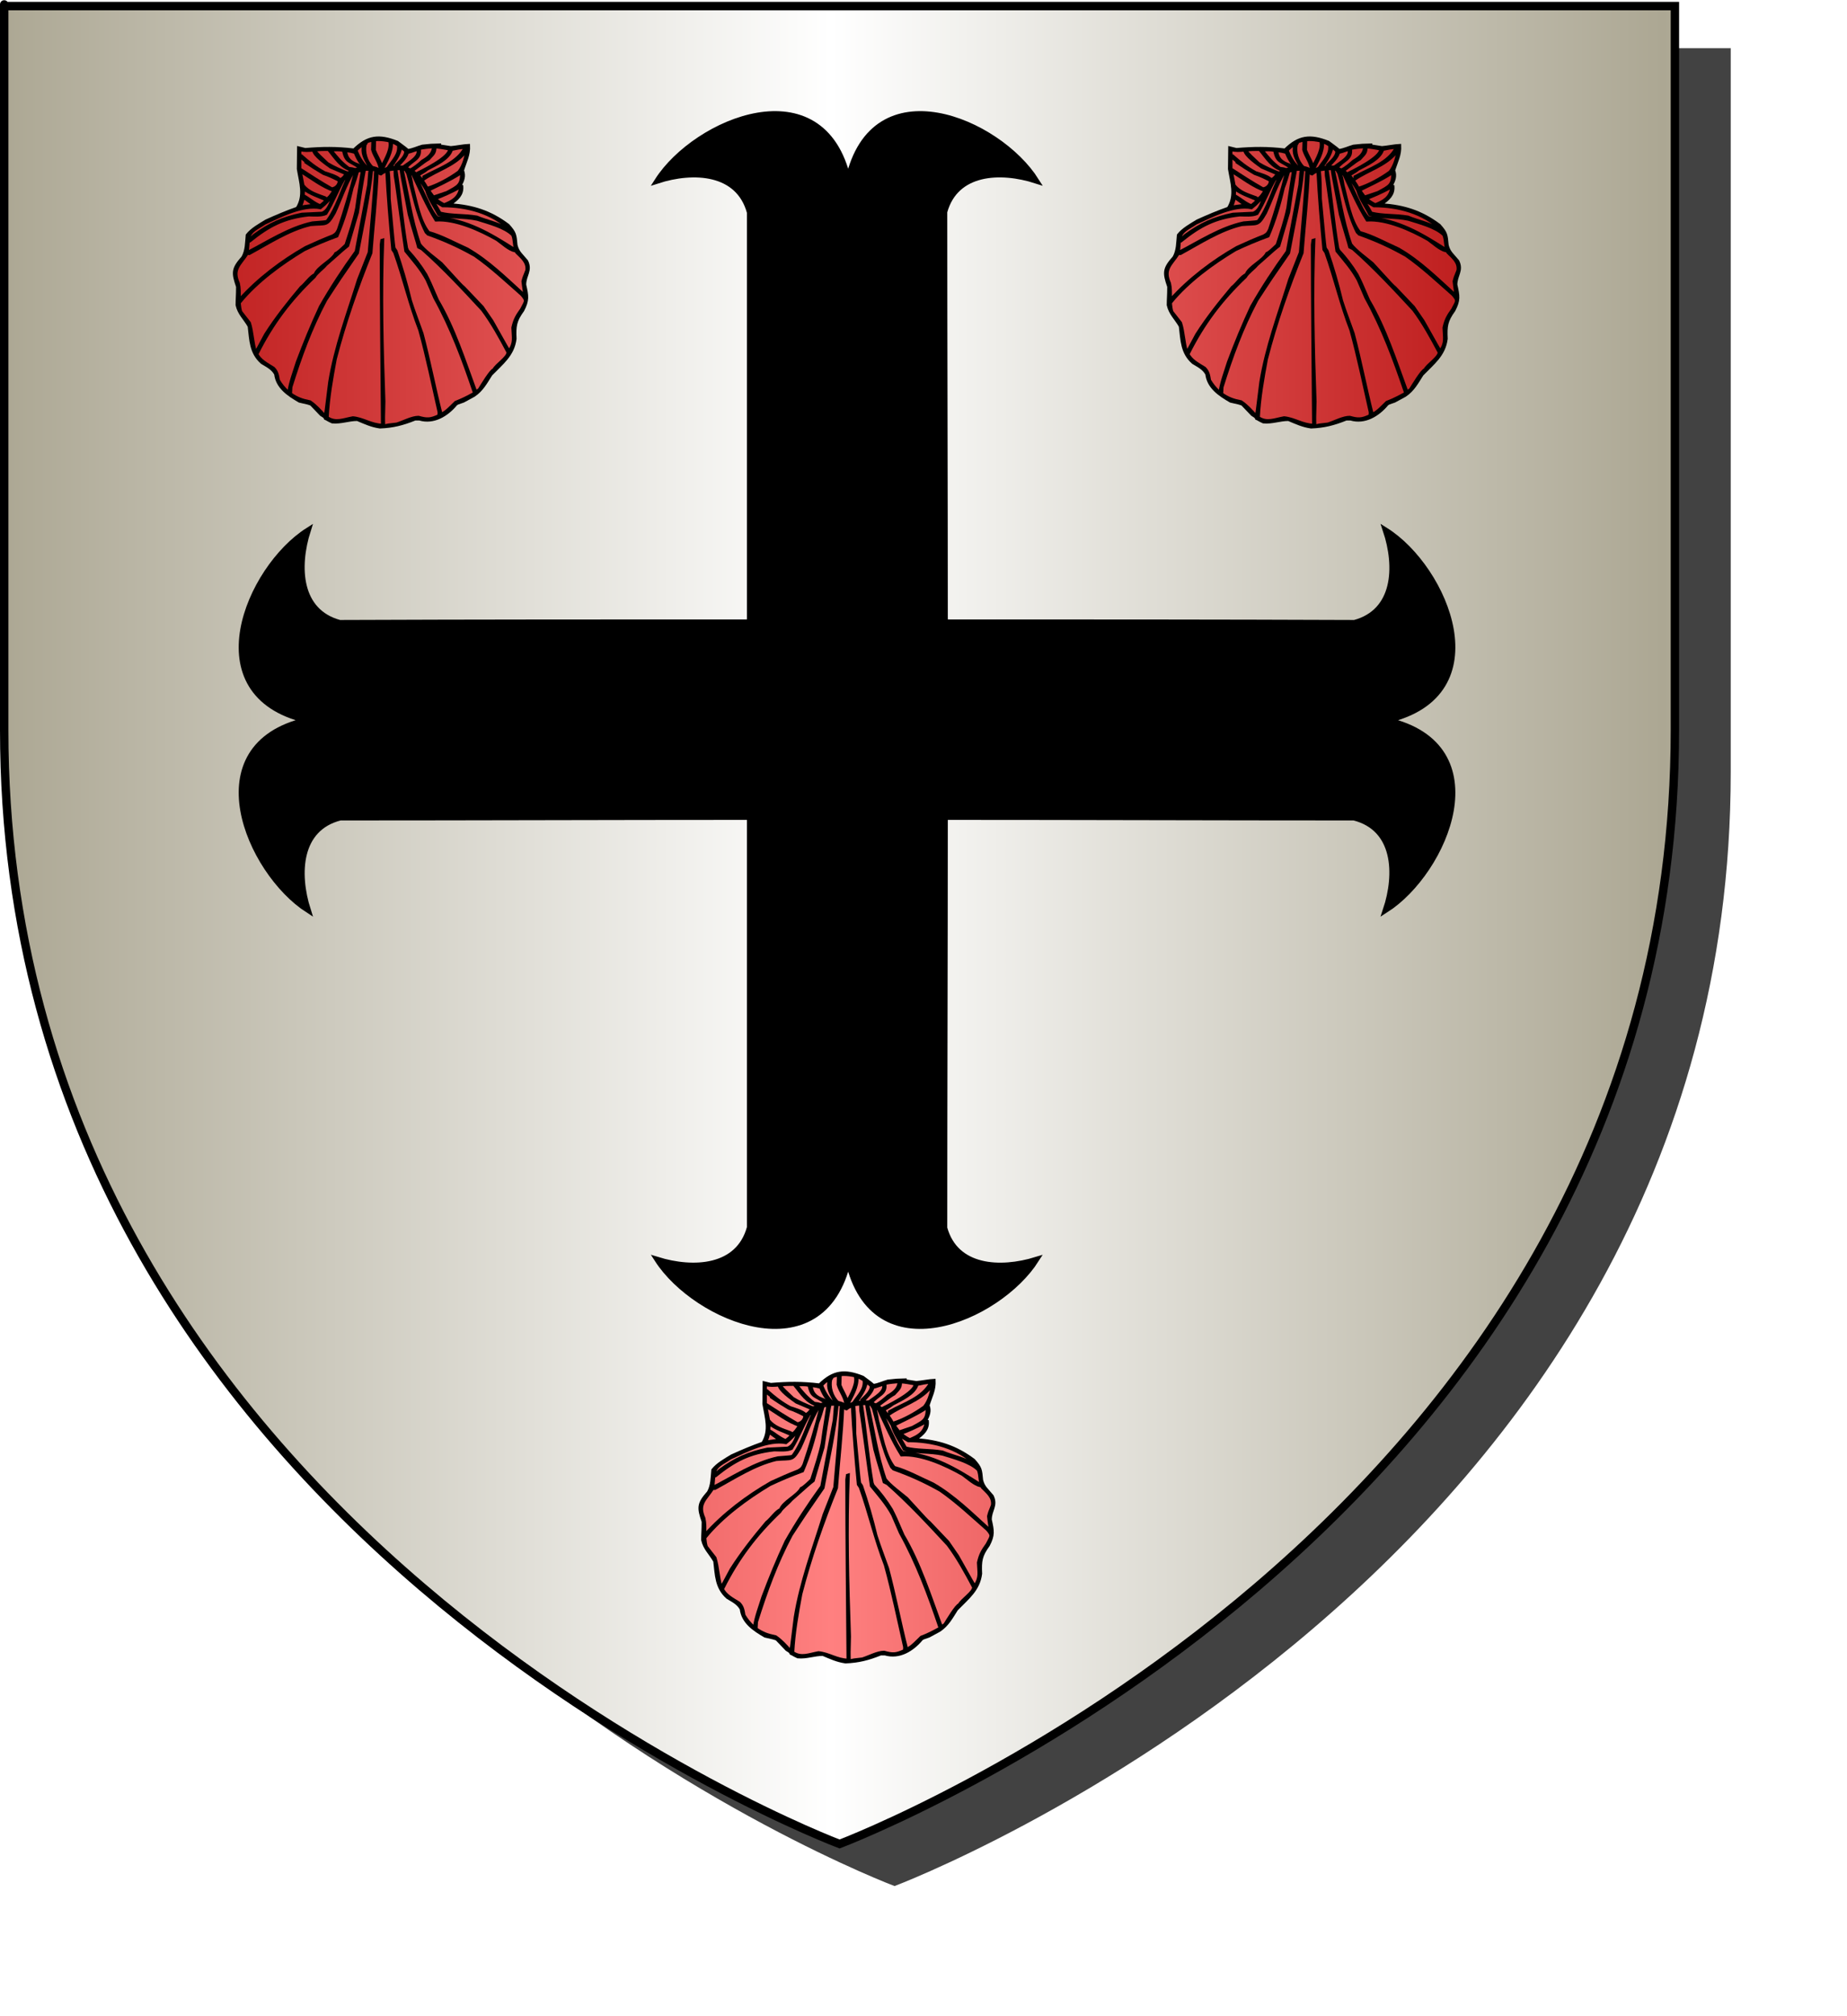 <?xml version="1.0" encoding="UTF-8" standalone="no"?><svg xmlns="http://www.w3.org/2000/svg" xmlns:cc="http://web.resource.org/cc/" xmlns:dc="http://purl.org/dc/elements/1.1/" xmlns:inkscape="http://www.inkscape.org/namespaces/inkscape" xmlns:rdf="http://www.w3.org/1999/02/22-rdf-syntax-ns#" xmlns:sodipodi="http://sodipodi.sourceforge.net/DTD/sodipodi-0.dtd" xmlns:svg="http://www.w3.org/2000/svg" xmlns:xlink="http://www.w3.org/1999/xlink" height="720" id="svg2" inkscape:export-filename="/Users/olivier/Desktop/Blason Rouge/Blason_Vide_3D.png" inkscape:export-xdpi="144" inkscape:export-ydpi="144" inkscape:version="0.44" sodipodi:docbase="D:\Mes documents\Renaud-Notre Lapin" sodipodi:docname="Blason_Vide_3D.svg" sodipodi:version="0.32" version="1.0" width="660">
	<sodipodi:namedview bordercolor="#666666" borderopacity="1.0" gridtolerance="10.0" guidetolerance="10.0" height="660px" id="base" inkscape:current-layer="layer3" inkscape:cx="396.46229" inkscape:cy="478.04383" inkscape:pageopacity="0.0" inkscape:pageshadow="2" inkscape:window-height="712" inkscape:window-width="1024" inkscape:window-x="-4" inkscape:window-y="-4" inkscape:zoom="0.44547727" objecttolerance="10.0" pagecolor="#ffffff" showgrid="false"/>
	<desc id="desc4">Flag of Canton of Valais (Wallis)</desc>
	
	<g id="layer5" style="display:inline"><path d="M 300.000,658.500 C 300.000,658.500 598.500,546.180 598.500,260.728 C 598.500,-24.723 598.500,2.176 598.500,2.176 L 1.500,2.176 L 1.500,260.728 C 1.500,546.180 300.000,658.500 300.000,658.500 z" id="path856" style="display:inline;overflow:visible;visibility:visible;opacity:1;fill:#424242;fill-opacity:1;fill-rule:evenodd;stroke:none;stroke-width:1.5;stroke-linecap:round;stroke-linejoin:round;stroke-miterlimit:4;stroke-dasharray:none;stroke-dashoffset:0;stroke-opacity:1;marker:none;marker-start:none;marker-mid:none;marker-end:none;filter:url(#filter3467)" transform="matrix(1.001,0,0,1,19.356,15.028)"/></g><g id="layer3" inkscape:groupmode="layer" inkscape:label="Fond écu" style="display:inline"><path d="M 300.000,658.500 C 300.000,658.500 598.500,546.180 598.500,260.728 C 598.500,-24.723 598.500,2.176 598.500,2.176 L 1.500,2.176 L 1.500,260.728 C 1.500,546.180 300.000,658.500 300.000,658.500 z" id="path2855" style="fill:url(#linearGradientargent);stroke:black;stroke-width:1.000"/></g>
	<g clip-path="url(#clip1)" id="layer4" inkscape:groupmode="layer" inkscape:label="Meubles" sodipodi:insensitive="true"><g desc="" id="g3" label=""><path d="M 135.767,152.517 C 132.753,152.096 130.384,150.967 127.680,149.839 C 124.529,149.839 121.837,151.004 118.711,150.707 C 117.161,150.012 116.825,149.665 116.255,149.453 C 116.044,148.747 115.237,148.450 114.754,148.114 C 113.551,146.861 112.360,145.608 111.169,144.368 C 110.102,143.984 110.102,143.984 107.000,143.289 C 102.994,140.982 99.024,138.303 98.467,133.565 C 97.312,131.506 95.451,130.675 93.566,129.508 C 89.535,125.948 89.609,121.484 89.001,116.509 C 87.401,113.694 85.379,112.044 84.685,108.931 C 84.685,106.685 84.858,105.657 84.858,102.382 C 83.085,97.271 83.159,95.957 86.756,91.875 C 88.133,89.432 88.034,86.666 88.306,83.949 C 90.006,81.804 92.759,80.303 95.117,78.864 C 98.764,77.202 102.349,75.688 106.182,74.336 C 108.986,69.797 107.373,65.245 106.567,60.345 C 106.592,57.815 106.616,55.284 106.653,52.766 C 107.460,52.964 108.266,53.164 109.072,53.362 C 115.114,52.852 120.323,52.778 126.464,53.535 C 131.389,48.698 135.420,48.177 141.958,50.782 C 143.173,51.749 144.463,52.556 145.754,53.709 C 147.440,53.498 149.214,52.643 150.926,52.158 C 154.114,51.811 154.114,51.811 157.128,51.737 C 157.128,51.848 157.128,51.960 157.128,52.072 C 158.444,52.270 159.758,52.468 161.085,52.679 C 163.157,52.505 165.563,51.985 167.462,51.898 C 167.673,55.358 166.271,57.641 165.303,60.866 C 166.085,62.863 165.440,64.451 164.398,66.410 C 164.609,66.447 164.832,66.498 165.056,66.546 C 165.265,69.536 163.456,71.012 161.210,72.700 C 161.159,72.823 161.123,72.960 161.085,73.096 C 168.901,73.679 175.065,75.528 181.591,80.414 C 184.084,83.205 184.084,83.800 184.431,87.559 C 185.051,90.152 186.466,91.069 188.227,93.252 C 189.890,96.675 187.532,98.239 187.532,101.687 C 188.451,105.780 188.711,107.170 186.837,110.816 C 184.122,114.562 183.872,116.373 184.084,120.987 C 183.339,126.780 179.445,129.633 175.475,133.739 C 173.614,136.641 172.275,139.270 169.360,141.230 C 168.095,141.913 166.829,142.595 165.563,143.289 C 163.504,143.984 163.504,143.984 162.983,144.331 C 159.684,148.312 154.920,151.153 149.884,149.665 C 149.363,149.665 148.842,149.665 148.334,149.665 C 143.868,151.451 140.444,152.331 135.767,152.517 z" id="path4" style="fill:#000000;stroke:black;stroke-width:1.000"/><path d="M 137.652,151.996 C 137.479,151.935 137.305,151.872 137.144,151.823 C 137.058,149.417 137.058,149.417 137.219,143.375 C 136.537,124.176 136.052,104.751 136.797,85.674 C 136.660,85.711 136.524,85.748 136.400,85.797 C 136.326,86.330 136.252,86.864 136.190,87.398 C 136.190,108.819 136.450,130.290 136.623,151.823 C 132.629,151.711 129.863,149.516 126.129,149.157 C 122.743,149.751 119.938,151.165 116.949,149.106 C 117.322,142.048 118.550,135.078 119.839,128.219 C 123.164,115.332 127.642,102.606 132.580,90.325 C 133.311,80.551 134.465,70.702 134.825,61.040 C 135.234,61.436 135.470,62.044 136.103,62.155 C 136.884,61.548 137.193,61.387 138.174,61.040 C 138.646,70.380 139.426,79.683 140.320,89.109 C 140.544,89.456 140.779,89.804 141.015,90.152 C 144.277,99.317 146.398,108.707 149.972,117.886 C 152.601,127.425 154.648,137.410 156.867,147.171 C 156.844,147.581 156.831,147.991 156.818,148.412 C 153.779,149.839 152.575,149.814 149.549,148.983 C 147.193,148.983 144.129,150.657 141.797,151.389 C 138.695,151.737 138.695,151.737 137.652,151.996 z" id="path5" style="fill:url(#linearGradientgueules);stroke:black;stroke-width:1.000"/><path d="M 116.131,148.549 C 114.469,146.664 112.745,144.778 110.797,143.463 C 107.968,142.893 106.182,142.272 103.850,140.660 C 103.887,139.841 103.937,139.023 103.987,138.216 C 107.373,127.387 111.083,117.192 116.391,107.207 C 121.564,99.281 121.564,99.281 127.766,90.325 C 129.602,80.390 131.885,70.491 132.840,60.519 C 133.299,60.568 133.758,60.630 134.217,60.693 C 133.721,70.454 132.704,80.339 131.898,90.152 C 130.633,93.364 129.366,96.577 128.101,99.802 C 124.306,112.007 119.815,123.803 117.768,136.492 C 116.391,147.693 116.391,147.693 116.131,148.549 z" id="path6" style="fill:url(#linearGradientgueules);stroke:black;stroke-width:1.000"/><path d="M 157.638,147.867 C 155.206,138.278 153.358,128.554 150.840,119.090 C 148.768,113.235 148.073,111.684 146.696,107.379 C 145.221,101.253 143.533,95.473 141.536,89.631 C 141.300,89.283 141.064,88.936 140.841,88.601 C 140.494,86.009 140.494,86.009 139.117,71.024 C 139.068,67.589 139.142,64.004 138.695,60.693 C 139.489,60.568 140.295,60.457 141.102,60.345 C 141.126,61.139 141.152,61.945 141.189,62.751 C 141.536,64.302 144.289,85.327 144.971,89.631 C 147.676,92.979 150.393,95.957 152.563,99.963 C 153.481,102.084 154.399,104.205 155.318,106.338 C 161.271,117.118 165.465,128.342 169.447,140.114 C 169.422,140.238 169.410,140.362 169.396,140.486 C 167.163,141.715 165.130,142.768 162.810,143.637 C 161.606,144.778 159.176,147.482 157.638,147.867 z" id="path7" style="fill:url(#linearGradientgueules);stroke:black;stroke-width:1.000"/><path d="M 102.870,139.941 C 101.369,138.502 100.551,137.497 99.508,135.798 C 99.210,133.962 99.012,132.721 97.734,131.444 C 95.328,129.931 92.810,128.715 91.669,126.160 C 91.792,126.110 91.916,126.060 92.053,126.023 C 97.350,115.493 103.788,106.984 112.347,98.847 C 113.166,97.395 115.299,95.969 116.429,94.579 C 122.680,89.022 122.680,89.022 124.268,87.770 C 125.435,83.788 126.600,79.819 127.766,75.849 C 128.511,70.665 129.305,65.566 130.260,60.519 C 130.929,60.494 131.599,60.481 132.282,60.469 C 132.071,61.374 132.071,61.374 131.724,66.025 C 130.222,73.952 128.734,81.878 127.245,89.804 C 122.730,96.030 118.338,102.692 114.493,109.439 C 111.441,115.952 108.763,122.476 106.220,129.261 C 105.140,132.771 103.739,136.294 103.205,139.941 C 103.094,139.941 102.982,139.941 102.870,139.941 z" id="path8" style="fill:url(#linearGradientgueules);stroke:black;stroke-width:1.000"/><path d="M 170.042,139.941 C 165.961,128.876 162.289,117.253 156.347,107.207 C 153.593,100.831 153.593,100.831 152.216,98.077 C 150.243,94.865 148.110,92.087 145.666,89.456 C 145.542,89.172 145.430,88.886 145.319,88.601 C 143.707,79.186 142.901,69.611 141.486,60.295 C 142.156,60.283 142.826,60.271 143.509,60.258 C 143.434,60.320 143.359,60.395 143.297,60.469 C 143.421,61.896 143.421,61.896 146.188,76.544 C 147.564,81.704 149.289,87.050 149.549,88.254 C 149.946,88.452 150.343,88.650 150.752,88.861 C 158.394,95.597 165.353,103.076 172.375,110.656 C 175.847,115.306 178.725,120.566 181.504,125.813 C 181.504,127.673 177.323,130.203 176.418,132.014 C 175.363,132.250 172.101,137.732 171.257,139.072 C 170.848,139.358 170.439,139.643 170.042,139.941 z" id="path9" style="fill:url(#linearGradientgueules);stroke:black;stroke-width:1.000"/><path d="M 91.322,125.813 C 90.205,122.227 90.242,118.706 89.163,115.306 C 88.120,113.979 87.091,112.651 86.061,111.337 C 84.982,107.740 86.012,104.578 85.206,101.178 C 82.911,96.043 85.777,94.518 88.344,90.536 C 88.592,90.548 88.840,90.560 89.089,90.573 C 96.035,86.802 103.168,82.089 110.959,80.241 C 116.751,79.720 116.702,80.898 119.492,76.024 C 121.750,71.223 123.338,66.174 126.080,61.673 C 126.377,61.573 126.674,61.473 126.986,61.374 C 125.261,68.258 123.164,75.267 120.870,82.051 C 120.249,83.329 120.076,83.503 118.884,84.210 C 115.572,85.475 112.434,86.889 109.247,88.340 C 100.588,93.277 92.226,99.603 85.553,107.032 C 85.553,107.715 85.553,107.715 85.726,107.889 C 91.792,100.496 100.514,94.120 108.725,89.196 C 112.596,87.373 116.366,85.786 120.435,84.296 C 122.867,78.641 124.517,72.997 125.868,67.068 C 126.662,65.033 127.245,63.186 127.803,61.151 C 128.337,61.027 128.871,60.902 129.404,60.779 C 129.515,60.990 128.101,68.953 127.419,74.299 C 126.526,78.691 125.000,83.057 123.623,87.398 C 122.879,88.142 120.770,90.226 119.927,90.499 C 118.476,93.203 113.525,95.262 112.509,98.077 C 111.057,98.511 109.010,101.526 107.521,102.642 C 102.870,108.186 98.764,113.334 94.857,119.437 C 92.103,124.609 92.103,124.609 91.322,125.813 z" id="path10" style="fill:url(#linearGradientgueules);stroke:black;stroke-width:1.000"/><path d="M 181.938,125.291 C 181.330,124.436 181.330,124.436 175.822,114.612 C 174.669,112.937 173.515,111.275 172.375,109.612 C 170.128,107.182 167.934,105.011 165.775,102.680 C 164.832,101.898 164.832,101.898 157.674,94.059 C 155.405,92.148 151.671,89.494 149.972,87.224 C 146.869,78.268 145.729,69.388 143.682,60.345 C 144.079,60.432 144.488,60.519 144.897,60.606 C 145.146,61.027 145.406,61.461 145.666,61.896 C 147.676,68.891 148.830,76.197 152.216,82.908 C 152.452,83.143 152.687,83.391 152.936,83.639 C 158.766,85.686 164.186,88.129 169.707,91.267 C 175.612,95.386 180.921,100.397 186.416,105.223 C 188.451,107.554 187.769,107.554 186.330,110.481 C 184.666,112.763 183.849,114.202 183.228,117.018 C 183.327,120.553 184.022,122.364 181.938,125.291 z" id="path11" style="fill:url(#linearGradientgueules);stroke:black;stroke-width:1.000"/><path d="M 187.445,105.482 C 180.884,99.541 174.545,93.191 166.941,88.861 C 162.500,86.889 157.650,84.197 153.159,82.994 C 149.736,78.715 148.619,71.236 147.217,66.199 C 146.969,64.388 146.584,62.826 146.101,61.201 C 146.845,61.486 146.969,61.685 147.564,62.416 C 150.181,67.911 152.489,73.381 155.752,78.604 C 162.760,78.169 171.431,82.064 177.621,85.587 C 179.457,86.876 181.703,89.060 183.998,89.631 C 183.947,89.432 183.898,89.246 183.860,89.060 C 174.781,83.255 166.954,78.665 156.087,77.661 C 153.966,75.267 152.960,72.178 151.522,69.474 C 148.768,63.446 148.768,63.446 148.594,62.751 C 150.095,64.253 151.286,65.902 152.390,67.923 C 153.271,71.062 155.231,73.605 156.732,76.581 C 161.073,77.897 165.924,77.301 170.563,78.344 C 174.347,79.559 180.300,81.022 183.178,83.900 C 183.998,85.884 183.551,88.030 184.605,90.152 C 186.392,91.938 188.611,93.612 188.227,96.527 C 187.185,99.107 187.185,99.107 186.837,100.484 C 187.011,102.382 187.532,104.961 187.445,105.482 z" id="path12" style="fill:url(#linearGradientgueules);stroke:black;stroke-width:1.000"/><path d="M 88.393,90.152 C 88.505,88.825 88.617,87.497 88.741,86.182 C 88.903,86.145 89.076,86.120 89.250,86.095 C 96.048,80.625 101.369,77.797 110.276,76.793 C 112.012,76.793 114.742,77.103 116.478,76.284 C 118.935,72.377 120.509,68.049 122.768,64.141 C 123.326,63.632 123.884,63.124 124.442,62.627 C 124.455,62.777 124.467,62.938 124.492,63.098 C 121.900,68.284 120.373,74.312 116.863,78.988 C 116.131,79.212 116.131,79.212 111.653,79.559 C 103.292,81.369 95.898,86.282 88.393,90.152 z" id="path13" style="fill:url(#linearGradientgueules);stroke:black;stroke-width:1.000"/><path d="M 88.914,85.500 C 89.076,82.399 92.177,81.457 94.596,79.720 C 100.179,77.177 108.129,72.997 114.493,74.213 C 116.404,72.736 117.731,71.186 119.319,69.301 C 118.252,71.682 117.657,75.142 115.101,76.111 C 112.682,76.222 110.263,76.334 107.857,76.458 C 101.059,77.859 96.494,79.906 90.800,84.037 C 90.118,84.718 90.118,84.718 88.914,85.500 z" id="path14" style="fill:url(#linearGradientgueules);stroke:black;stroke-width:1.000"/><path d="M 181.938,82.225 C 178.663,79.769 173.999,79.050 170.389,77.487 C 165.936,76.706 161.409,77.114 157.252,76.061 C 155.826,73.443 155.144,72.575 154.361,71.024 C 156.087,72.315 156.087,72.315 158.158,73.518 C 166.730,73.518 175.984,75.849 182.272,82.139 C 182.161,82.163 182.050,82.188 181.938,82.225 z" id="path15" style="fill:url(#linearGradientgueules);stroke:black;stroke-width:1.000"/><path d="M 107.348,73.952 C 107.944,72.401 107.944,72.401 108.465,70.503 C 109.692,71.397 110.933,72.289 112.174,73.183 C 112.000,73.356 109.580,73.518 107.348,73.952 z" id="path16" style="fill:url(#linearGradientgueules);stroke:black;stroke-width:1.000"/><path d="M 114.406,73.443 C 112.025,72.513 110.400,70.826 108.378,69.821 C 108.415,69.028 108.453,68.234 108.501,67.440 C 110.983,69.325 113.563,70.057 116.478,71.372 C 116.044,72.241 115.139,72.823 114.406,73.443 z" id="path17" style="fill:url(#linearGradientgueules);stroke:black;stroke-width:1.000"/><path d="M 158.679,73.096 C 157.438,72.401 156.459,71.856 155.578,70.938 C 158.468,69.784 161.073,68.668 163.839,67.155 C 164.063,67.180 164.298,67.204 164.534,67.241 C 163.889,70.653 161.706,71.894 158.679,73.096 z" id="path18" style="fill:url(#linearGradientgueules);stroke:black;stroke-width:1.000"/><path d="M 116.652,71.024 C 116.478,70.876 116.304,70.727 116.131,70.591 C 113.066,69.474 110.288,68.680 108.291,66.199 C 107.968,64.525 107.659,62.863 107.348,61.201 C 110.896,63.334 115.337,66.819 119.356,68.049 C 118.674,68.941 117.706,70.752 116.652,71.024 z" id="path19" style="fill:url(#linearGradientgueules);stroke:black;stroke-width:1.000"/><path d="M 154.883,70.342 C 153.593,68.618 153.593,68.618 153.196,67.874 C 156.781,66.100 160.403,64.451 163.839,62.329 C 164.534,61.635 164.534,61.635 164.918,61.499 C 164.992,66.199 163.716,66.484 159.709,68.705 C 158.097,69.251 156.484,69.797 154.883,70.342 z" id="path20" style="fill:url(#linearGradientgueules);stroke:black;stroke-width:1.000"/><path d="M 118.550,67.403 C 114.605,65.170 110.871,62.751 107.174,60.345 C 107.174,58.907 107.174,57.468 107.174,56.041 C 107.521,56.128 108.378,56.983 109.247,57.591 C 109.247,57.703 109.247,57.815 109.247,57.938 C 112.174,59.910 112.174,59.910 115.610,61.982 C 117.508,62.602 119.231,63.446 121.167,64.426 C 121.266,65.951 120.038,67.254 118.550,67.403 z" id="path21" style="fill:url(#linearGradientgueules);stroke:black;stroke-width:1.000"/><path d="M 152.650,67.241 C 151.620,65.331 150.715,64.091 149.413,62.541 C 151.781,61.114 151.781,61.114 152.650,60.432 C 155.479,58.893 160.353,56.835 161.383,53.399 C 162.997,53.089 164.459,52.667 166.209,52.717 C 163.281,58.286 156.681,60.196 151.434,63.098 C 151.434,63.385 151.434,63.669 151.434,63.967 C 156.087,60.816 162.091,59.191 165.824,54.838 C 166.159,54.143 166.506,53.449 166.854,52.766 C 166.643,55.532 165.750,59.167 163.926,61.374 C 160.738,63.719 156.347,66.125 152.650,67.241 z" id="path22" style="fill:url(#linearGradientgueules);stroke:black;stroke-width:1.000"/><path d="M 121.477,64.141 C 120.547,62.974 117.384,62.106 115.957,61.635 C 112.670,59.824 110.425,58.026 107.695,55.607 C 107.521,55.570 107.348,55.544 107.174,55.521 C 107.174,54.825 107.174,54.131 107.174,53.449 C 108.924,53.907 110.077,53.771 112.000,53.623 C 112.211,55.570 116.490,58.509 118.202,59.737 C 120.038,60.506 121.874,61.288 123.709,62.069 C 123.139,62.888 122.470,63.880 121.477,64.141 z" id="path23" style="fill:url(#linearGradientgueules);stroke:black;stroke-width:1.000"/><path d="M 148.681,62.069 C 147.987,61.585 147.801,61.399 147.477,60.866 C 151.955,57.504 151.955,57.504 153.159,56.810 C 154.585,55.172 155.528,54.750 155.441,52.543 C 157.017,52.493 158.891,52.990 160.603,53.238 C 160.800,56.264 150.529,61.151 148.681,62.069 z" id="path24" style="fill:url(#linearGradientgueules);stroke:black;stroke-width:1.000"/><path d="M 124.057,61.722 C 121.502,60.680 119.244,59.737 116.999,58.360 C 114.059,55.607 114.059,55.607 112.384,53.746 C 113.860,53.312 115.734,53.449 117.371,53.399 C 120.076,56.624 121.775,59.873 126.129,60.953 C 124.578,61.635 124.578,61.635 124.057,61.722 z" id="path25" style="fill:url(#linearGradientgueules);stroke:black;stroke-width:1.000"/><path d="M 136.103,61.374 C 135.011,60.122 134.415,60.122 133.013,59.737 C 130.842,57.628 129.925,54.342 130.521,51.563 C 130.868,51.216 130.868,51.216 130.954,50.695 C 133.696,49.604 136.214,49.715 139.203,50.347 C 140.023,53.039 137.814,56.773 136.623,59.142 C 136.499,59.142 136.387,59.142 136.276,59.142 C 135.644,57.070 134.490,55.470 133.795,53.623 C 133.820,52.468 133.845,51.327 133.881,50.186 C 133.646,50.186 133.411,50.186 133.187,50.186 C 133.151,51.266 133.125,52.357 133.101,53.449 C 133.820,56.003 135.681,57.901 135.929,60.866 C 136.115,60.816 136.301,60.767 136.487,60.729 C 138.112,57.393 140.134,54.403 139.899,50.695 C 140.829,50.931 141.374,51.240 142.342,51.848 C 142.850,55.111 140.382,57.294 138.558,60.035 C 137.591,60.444 136.872,60.729 136.103,61.374 z" id="path26" style="fill:url(#linearGradientgueules);stroke:black;stroke-width:1.000"/><path d="M 146.609,60.693 C 146.089,60.457 145.568,60.220 145.058,59.998 C 147.068,57.095 150.554,56.983 149.834,53.064 C 151.472,52.717 153.146,52.556 154.883,52.419 C 154.772,54.887 153.048,56.289 150.926,57.504 C 149.611,58.671 148.160,59.923 146.609,60.693 z" id="path27" style="fill:url(#linearGradientgueules);stroke:black;stroke-width:1.000"/><path d="M 126.811,60.519 C 125.955,60.258 125.955,60.258 124.578,60.085 C 121.762,57.989 120.323,56.177 118.239,53.572 C 119.741,53.560 121.204,53.386 122.717,53.746 C 123.648,58.336 125.062,57.182 128.709,60.085 C 128.535,60.258 128.535,60.258 126.811,60.519 z" id="path28" style="fill:url(#linearGradientgueules);stroke:black;stroke-width:1.000"/><path d="M 129.404,59.998 C 129.143,59.650 129.143,59.650 128.015,58.881 C 125.236,57.963 123.709,56.550 123.536,53.796 C 125.435,54.056 125.435,54.056 126.848,54.441 C 127.519,56.029 128.635,58.534 130.260,59.489 C 130.260,59.601 130.260,59.713 130.260,59.824 C 129.974,59.873 129.689,59.936 129.404,59.998 z" id="path29" style="fill:url(#linearGradientgueules);stroke:black;stroke-width:1.000"/><path d="M 139.551,59.824 C 141.387,57.070 142.615,55.570 143.297,52.456 C 143.842,52.940 144.389,53.423 144.935,53.920 C 145.009,55.954 142.901,57.604 141.536,58.968 C 141.560,59.191 141.585,59.414 141.623,59.650 C 140.929,59.700 140.232,59.761 139.551,59.824 z" id="path30" style="fill:url(#linearGradientgueules);stroke:black;stroke-width:1.000"/><path d="M 130.954,59.650 C 129.056,57.641 128.238,56.128 127.245,53.709 C 127.803,53.015 129.068,51.911 129.913,51.563 C 129.168,55.011 130.359,56.388 131.934,59.526 C 131.599,59.563 131.278,59.601 130.954,59.650 z" id="path31" style="fill:url(#linearGradientgueules);stroke:black;stroke-width:1.000"/><path d="M 143.347,59.650 C 142.876,59.563 142.417,59.477 141.958,59.402 C 143.050,58.298 145.307,56.115 145.580,54.491 C 146.783,54.230 148.854,53.362 149.239,53.399 C 150.243,55.979 145.865,58.212 144.203,59.563 C 143.917,59.589 143.632,59.613 143.347,59.650 z" id="path32" style="fill:url(#linearGradientgueules);stroke:black;stroke-width:1.000"/></g><g desc="" id="g4" label=""><path d="M 468.500,152.517 C 465.487,152.096 463.117,150.967 460.413,149.839 C 457.262,149.839 454.570,151.004 451.444,150.707 C 449.894,150.012 449.558,149.665 448.988,149.453 C 448.777,148.747 447.971,148.450 447.487,148.114 C 446.284,146.861 445.093,145.608 443.902,144.368 C 442.835,143.984 442.835,143.984 439.734,143.289 C 435.727,140.982 431.758,138.303 431.200,133.565 C 430.046,131.506 428.185,130.675 426.300,129.508 C 422.268,125.948 422.343,121.484 421.735,116.509 C 420.135,113.694 418.113,112.044 417.418,108.931 C 417.418,106.685 417.592,105.657 417.592,102.382 C 415.818,97.271 415.892,95.957 419.490,91.875 C 420.866,89.432 420.767,86.666 421.040,83.949 C 422.739,81.804 425.493,80.303 427.850,78.864 C 431.497,77.202 435.082,75.688 438.915,74.336 C 441.719,69.797 440.107,65.245 439.300,60.345 C 439.325,57.815 439.350,55.284 439.387,52.766 C 440.193,52.964 440.999,53.164 441.805,53.362 C 447.847,52.852 453.057,52.778 459.197,53.535 C 464.122,48.698 468.153,48.177 474.691,50.782 C 475.906,51.749 477.196,52.556 478.487,53.709 C 480.173,53.498 481.947,52.643 483.659,52.158 C 486.847,51.811 486.847,51.811 489.862,51.737 C 489.862,51.848 489.862,51.960 489.862,52.072 C 491.177,52.270 492.492,52.468 493.819,52.679 C 495.890,52.505 498.297,51.985 500.196,51.898 C 500.406,55.358 499.004,57.641 498.037,60.866 C 498.818,62.863 498.173,64.451 497.131,66.410 C 497.342,66.447 497.565,66.498 497.789,66.546 C 497.999,69.536 496.189,71.012 493.943,72.700 C 493.893,72.823 493.857,72.960 493.819,73.096 C 501.634,73.679 507.799,75.528 514.325,80.414 C 516.817,83.205 516.817,83.800 517.164,87.559 C 517.785,90.152 519.199,91.069 520.960,93.252 C 522.623,96.675 520.265,98.239 520.265,101.687 C 521.184,105.780 521.444,107.170 519.571,110.816 C 516.855,114.562 516.606,116.373 516.817,120.987 C 516.073,126.780 512.178,129.633 508.209,133.739 C 506.348,136.641 505.008,139.270 502.094,141.230 C 500.828,141.913 499.562,142.595 498.297,143.289 C 496.237,143.984 496.237,143.984 495.717,144.331 C 492.418,148.312 487.653,151.153 482.618,149.665 C 482.096,149.665 481.575,149.665 481.067,149.665 C 476.601,151.451 473.177,152.331 468.500,152.517 z" id="path33" style="fill:#000000;stroke:black;stroke-width:1.000"/><path d="M 470.386,151.996 C 470.212,151.935 470.039,151.872 469.877,151.823 C 469.791,149.417 469.791,149.417 469.952,143.375 C 469.270,124.176 468.786,104.751 469.530,85.674 C 469.394,85.711 469.257,85.748 469.133,85.797 C 469.059,86.330 468.985,86.864 468.923,87.398 C 468.923,108.819 469.183,130.290 469.357,151.823 C 465.363,151.711 462.597,149.516 458.862,149.157 C 455.476,149.751 452.672,151.165 449.683,149.106 C 450.055,142.048 451.283,135.078 452.574,128.219 C 455.897,115.332 460.375,102.606 465.313,90.325 C 466.044,80.551 467.198,70.702 467.558,61.040 C 467.967,61.436 468.203,62.044 468.836,62.155 C 469.618,61.548 469.927,61.387 470.907,61.040 C 471.379,70.380 472.160,79.683 473.053,89.109 C 473.277,89.456 473.512,89.804 473.748,90.152 C 477.010,99.317 479.132,108.707 482.705,117.886 C 485.334,127.425 487.381,137.410 489.601,147.171 C 489.577,147.581 489.565,147.991 489.551,148.412 C 486.512,149.839 485.309,149.814 482.282,148.983 C 479.926,148.983 476.862,150.657 474.530,151.389 C 471.428,151.737 471.428,151.737 470.386,151.996 z" id="path34" style="fill:url(#linearGradientgueules);stroke:black;stroke-width:1.000"/><path d="M 448.864,148.549 C 447.202,146.664 445.478,144.778 443.531,143.463 C 440.701,142.893 438.915,142.272 436.583,140.660 C 436.621,139.841 436.670,139.023 436.720,138.216 C 440.107,127.387 443.816,117.192 449.124,107.207 C 454.297,99.281 454.297,99.281 460.500,90.325 C 462.336,80.390 464.618,70.491 465.573,60.519 C 466.032,60.568 466.491,60.630 466.950,60.693 C 466.454,70.454 465.437,80.339 464.631,90.152 C 463.366,93.364 462.100,96.577 460.834,99.802 C 457.039,112.007 452.548,123.803 450.501,136.492 C 449.124,147.693 449.124,147.693 448.864,148.549 z" id="path35" style="fill:url(#linearGradientgueules);stroke:black;stroke-width:1.000"/><path d="M 490.371,147.867 C 487.939,138.278 486.091,128.554 483.573,119.090 C 481.501,113.235 480.806,111.684 479.429,107.379 C 477.954,101.253 476.267,95.473 474.269,89.631 C 474.034,89.283 473.798,88.936 473.575,88.601 C 473.228,86.009 473.228,86.009 471.850,71.024 C 471.801,67.589 471.875,64.004 471.428,60.693 C 472.222,60.568 473.028,60.457 473.836,60.345 C 473.859,61.139 473.885,61.945 473.922,62.751 C 474.269,64.302 477.023,85.327 477.704,89.631 C 480.410,92.979 483.126,95.957 485.296,99.963 C 486.215,102.084 487.133,104.205 488.051,106.338 C 494.005,117.118 498.198,128.342 502.180,140.114 C 502.155,140.238 502.143,140.362 502.130,140.486 C 499.897,141.715 497.863,142.768 495.543,143.637 C 494.339,144.778 491.909,147.482 490.371,147.867 z" id="path36" style="fill:url(#linearGradientgueules);stroke:black;stroke-width:1.000"/><path d="M 435.603,139.941 C 434.102,138.502 433.284,137.497 432.242,135.798 C 431.944,133.962 431.745,132.721 430.468,131.444 C 428.061,129.931 425.543,128.715 424.402,126.160 C 424.525,126.110 424.650,126.060 424.786,126.023 C 430.084,115.493 436.521,106.984 445.081,98.847 C 445.899,97.395 448.032,95.969 449.162,94.579 C 455.414,89.022 455.414,89.022 457.001,87.770 C 458.168,83.788 459.334,79.819 460.500,75.849 C 461.244,70.665 462.038,65.566 462.993,60.519 C 463.663,60.494 464.332,60.481 465.015,60.469 C 464.805,61.374 464.805,61.374 464.458,66.025 C 462.955,73.952 461.467,81.878 459.979,89.804 C 455.463,96.030 451.072,102.692 447.226,109.439 C 444.175,115.952 441.496,122.476 438.953,129.261 C 437.874,132.771 436.472,136.294 435.939,139.941 C 435.827,139.941 435.715,139.941 435.603,139.941 z" id="path37" style="fill:url(#linearGradientgueules);stroke:black;stroke-width:1.000"/><path d="M 502.776,139.941 C 498.694,128.876 495.022,117.253 489.080,107.207 C 486.326,100.831 486.326,100.831 484.949,98.077 C 482.977,94.865 480.843,92.087 478.400,89.456 C 478.276,89.172 478.164,88.886 478.053,88.601 C 476.440,79.186 475.634,69.611 474.220,60.295 C 474.889,60.283 475.559,60.271 476.242,60.258 C 476.167,60.320 476.092,60.395 476.030,60.469 C 476.155,61.896 476.155,61.896 478.921,76.544 C 480.298,81.704 482.022,87.050 482.282,88.254 C 482.679,88.452 483.076,88.650 483.486,88.861 C 491.127,95.597 498.086,103.076 505.108,110.656 C 508.580,115.306 511.458,120.566 514.237,125.813 C 514.237,127.673 510.057,130.203 509.151,132.014 C 508.097,132.250 504.835,137.732 503.991,139.072 C 503.582,139.358 503.172,139.643 502.776,139.941 z" id="path38" style="fill:url(#linearGradientgueules);stroke:black;stroke-width:1.000"/><path d="M 424.055,125.813 C 422.939,122.227 422.976,118.706 421.896,115.306 C 420.854,113.979 419.825,112.651 418.794,111.337 C 417.715,107.740 418.745,104.578 417.939,101.178 C 415.644,96.043 418.510,94.518 421.078,90.536 C 421.325,90.548 421.574,90.560 421.822,90.573 C 428.768,86.802 435.901,82.089 443.692,80.241 C 449.484,79.720 449.435,80.898 452.226,76.024 C 454.483,71.223 456.071,66.174 458.813,61.673 C 459.110,61.573 459.408,61.473 459.719,61.374 C 457.994,68.258 455.897,75.267 453.603,82.051 C 452.983,83.329 452.809,83.503 451.618,84.210 C 448.305,85.475 445.167,86.889 441.980,88.340 C 433.321,93.277 424.960,99.603 418.286,107.032 C 418.286,107.715 418.286,107.715 418.460,107.889 C 424.525,100.496 433.247,94.120 441.458,89.196 C 445.329,87.373 449.099,85.786 453.168,84.296 C 455.600,78.641 457.250,72.997 458.602,67.068 C 459.395,65.033 459.979,63.186 460.537,61.151 C 461.070,61.027 461.605,60.902 462.138,60.779 C 462.249,60.990 460.834,68.953 460.152,74.299 C 459.260,78.691 457.734,83.057 456.356,87.398 C 455.612,88.142 453.503,90.226 452.660,90.499 C 451.209,93.203 446.259,95.262 445.243,98.077 C 443.791,98.511 441.744,101.526 440.255,102.642 C 435.603,108.186 431.497,113.334 427.590,119.437 C 424.837,124.609 424.837,124.609 424.055,125.813 z" id="path39" style="fill:url(#linearGradientgueules);stroke:black;stroke-width:1.000"/><path d="M 514.672,125.291 C 514.064,124.436 514.064,124.436 508.556,114.612 C 507.402,112.937 506.248,111.275 505.108,109.612 C 502.862,107.182 500.667,105.011 498.508,102.680 C 497.565,101.898 497.565,101.898 490.407,94.059 C 488.138,92.148 484.404,89.494 482.705,87.224 C 479.602,78.268 478.462,69.388 476.415,60.345 C 476.812,60.432 477.222,60.519 477.631,60.606 C 477.879,61.027 478.140,61.461 478.400,61.896 C 480.410,68.891 481.563,76.197 484.949,82.908 C 485.185,83.143 485.421,83.391 485.669,83.639 C 491.500,85.686 496.920,88.129 502.441,91.267 C 508.345,95.386 513.654,100.397 519.150,105.223 C 521.184,107.554 520.502,107.554 519.063,110.481 C 517.400,112.763 516.582,114.202 515.962,117.018 C 516.060,120.553 516.756,122.364 514.672,125.291 z" id="path40" style="fill:url(#linearGradientgueules);stroke:black;stroke-width:1.000"/><path d="M 520.179,105.482 C 513.617,99.541 507.278,93.191 499.674,88.861 C 495.233,86.889 490.383,84.197 485.892,82.994 C 482.469,78.715 481.352,71.236 479.951,66.199 C 479.702,64.388 479.317,62.826 478.834,61.201 C 479.579,61.486 479.702,61.685 480.298,62.416 C 482.915,67.911 485.222,73.381 488.485,78.604 C 495.493,78.169 504.164,82.064 510.354,85.587 C 512.190,86.876 514.437,89.060 516.731,89.631 C 516.681,89.432 516.631,89.246 516.593,89.060 C 507.514,83.255 499.687,78.665 488.820,77.661 C 486.699,75.267 485.694,72.178 484.255,69.474 C 481.501,63.446 481.501,63.446 481.328,62.751 C 482.828,64.253 484.020,65.902 485.124,67.923 C 486.004,71.062 487.965,73.605 489.465,76.581 C 493.806,77.897 498.657,77.301 503.296,78.344 C 507.080,79.559 513.034,81.022 515.911,83.900 C 516.731,85.884 516.284,88.030 517.338,90.152 C 519.125,91.938 521.344,93.612 520.960,96.527 C 519.918,99.107 519.918,99.107 519.571,100.484 C 519.744,102.382 520.265,104.961 520.179,105.482 z" id="path41" style="fill:url(#linearGradientgueules);stroke:black;stroke-width:1.000"/><path d="M 421.127,90.152 C 421.239,88.825 421.351,87.497 421.474,86.182 C 421.636,86.145 421.810,86.120 421.983,86.095 C 428.781,80.625 434.102,77.797 443.009,76.793 C 444.746,76.793 447.476,77.103 449.211,76.284 C 451.668,72.377 453.242,68.049 455.501,64.141 C 456.060,63.632 456.617,63.124 457.175,62.627 C 457.188,62.777 457.201,62.938 457.225,63.098 C 454.633,68.284 453.107,74.312 449.596,78.988 C 448.864,79.212 448.864,79.212 444.386,79.559 C 436.025,81.369 428.631,86.282 421.127,90.152 z" id="path42" style="fill:url(#linearGradientgueules);stroke:black;stroke-width:1.000"/><path d="M 421.648,85.500 C 421.810,82.399 424.910,81.457 427.329,79.720 C 432.912,77.177 440.863,72.997 447.226,74.213 C 449.137,72.736 450.464,71.186 452.052,69.301 C 450.985,71.682 450.390,75.142 447.834,76.111 C 445.415,76.222 442.997,76.334 440.590,76.458 C 433.792,77.859 429.227,79.906 423.533,84.037 C 422.851,84.718 422.851,84.718 421.648,85.500 z" id="path43" style="fill:url(#linearGradientgueules);stroke:black;stroke-width:1.000"/><path d="M 514.672,82.225 C 511.397,79.769 506.733,79.050 503.123,77.487 C 498.669,76.706 494.142,77.114 489.986,76.061 C 488.559,73.443 487.877,72.575 487.095,71.024 C 488.820,72.315 488.820,72.315 490.892,73.518 C 499.463,73.518 508.717,75.849 515.006,82.139 C 514.895,82.163 514.784,82.188 514.672,82.225 z" id="path44" style="fill:url(#linearGradientgueules);stroke:black;stroke-width:1.000"/><path d="M 440.081,73.952 C 440.678,72.401 440.678,72.401 441.198,70.503 C 442.426,71.397 443.666,72.289 444.907,73.183 C 444.733,73.356 442.314,73.518 440.081,73.952 z" id="path45" style="fill:url(#linearGradientgueules);stroke:black;stroke-width:1.000"/><path d="M 447.140,73.443 C 444.758,72.513 443.133,70.826 441.111,69.821 C 441.148,69.028 441.186,68.234 441.234,67.440 C 443.717,69.325 446.297,70.057 449.211,71.372 C 448.777,72.241 447.872,72.823 447.140,73.443 z" id="path46" style="fill:url(#linearGradientgueules);stroke:black;stroke-width:1.000"/><path d="M 491.412,73.096 C 490.172,72.401 489.192,71.856 488.312,70.938 C 491.202,69.784 493.806,68.668 496.572,67.155 C 496.796,67.180 497.031,67.204 497.268,67.241 C 496.623,70.653 494.439,71.894 491.412,73.096 z" id="path47" style="fill:url(#linearGradientgueules);stroke:black;stroke-width:1.000"/><path d="M 449.385,71.024 C 449.211,70.876 449.038,70.727 448.864,70.591 C 445.800,69.474 443.021,68.680 441.025,66.199 C 440.701,64.525 440.392,62.863 440.081,61.201 C 443.629,63.334 448.070,66.819 452.089,68.049 C 451.407,68.941 450.440,70.752 449.385,71.024 z" id="path48" style="fill:url(#linearGradientgueules);stroke:black;stroke-width:1.000"/><path d="M 487.616,70.342 C 486.326,68.618 486.326,68.618 485.930,67.874 C 489.514,66.100 493.137,64.451 496.572,62.329 C 497.268,61.635 497.268,61.635 497.652,61.499 C 497.727,66.199 496.449,66.484 492.442,68.705 C 490.830,69.251 489.218,69.797 487.616,70.342 z" id="path49" style="fill:url(#linearGradientgueules);stroke:black;stroke-width:1.000"/><path d="M 451.283,67.403 C 447.338,65.170 443.605,62.751 439.907,60.345 C 439.907,58.907 439.907,57.468 439.907,56.041 C 440.255,56.128 441.111,56.983 441.980,57.591 C 441.980,57.703 441.980,57.815 441.980,57.938 C 444.907,59.910 444.907,59.910 448.343,61.982 C 450.241,62.602 451.965,63.446 453.901,64.426 C 454.000,65.951 452.771,67.254 451.283,67.403 z" id="path50" style="fill:url(#linearGradientgueules);stroke:black;stroke-width:1.000"/><path d="M 485.384,67.241 C 484.354,65.331 483.449,64.091 482.146,62.541 C 484.515,61.114 484.515,61.114 485.384,60.432 C 488.212,58.893 493.087,56.835 494.117,53.399 C 495.730,53.089 497.193,52.667 498.943,52.717 C 496.015,58.286 489.415,60.196 484.168,63.098 C 484.168,63.385 484.168,63.669 484.168,63.967 C 488.820,60.816 494.824,59.191 498.557,54.838 C 498.892,54.143 499.239,53.449 499.588,52.766 C 499.376,55.532 498.484,59.167 496.660,61.374 C 493.472,63.719 489.080,66.125 485.384,67.241 z" id="path51" style="fill:url(#linearGradientgueules);stroke:black;stroke-width:1.000"/><path d="M 454.210,64.141 C 453.280,62.974 450.117,62.106 448.691,61.635 C 445.403,59.824 443.158,58.026 440.428,55.607 C 440.255,55.570 440.081,55.544 439.907,55.521 C 439.907,54.825 439.907,54.131 439.907,53.449 C 441.657,53.907 442.811,53.771 444.733,53.623 C 444.944,55.570 449.224,58.509 450.936,59.737 C 452.771,60.506 454.607,61.288 456.443,62.069 C 455.873,62.888 455.203,63.880 454.210,64.141 z" id="path52" style="fill:url(#linearGradientgueules);stroke:black;stroke-width:1.000"/><path d="M 481.414,62.069 C 480.720,61.585 480.534,61.399 480.210,60.866 C 484.688,57.504 484.688,57.504 485.892,56.810 C 487.319,55.172 488.261,54.750 488.174,52.543 C 489.751,52.493 491.624,52.990 493.336,53.238 C 493.533,56.264 483.263,61.151 481.414,62.069 z" id="path53" style="fill:url(#linearGradientgueules);stroke:black;stroke-width:1.000"/><path d="M 456.790,61.722 C 454.236,60.680 451.977,59.737 449.732,58.360 C 446.793,55.607 446.793,55.607 445.118,53.746 C 446.593,53.312 448.468,53.449 450.105,53.399 C 452.809,56.624 454.509,59.873 458.862,60.953 C 457.312,61.635 457.312,61.635 456.790,61.722 z" id="path54" style="fill:url(#linearGradientgueules);stroke:black;stroke-width:1.000"/><path d="M 468.836,61.374 C 467.744,60.122 467.149,60.122 465.747,59.737 C 463.576,57.628 462.658,54.342 463.254,51.563 C 463.601,51.216 463.601,51.216 463.687,50.695 C 466.430,49.604 468.947,49.715 471.937,50.347 C 472.756,53.039 470.547,56.773 469.357,59.142 C 469.232,59.142 469.120,59.142 469.010,59.142 C 468.377,57.070 467.223,55.470 466.529,53.623 C 466.553,52.468 466.579,51.327 466.615,50.186 C 466.379,50.186 466.144,50.186 465.920,50.186 C 465.884,51.266 465.859,52.357 465.834,53.449 C 466.553,56.003 468.414,57.901 468.662,60.866 C 468.848,60.816 469.034,60.767 469.220,60.729 C 470.845,57.393 472.867,54.403 472.632,50.695 C 473.562,50.931 474.108,51.240 475.075,51.848 C 475.584,55.111 473.116,57.294 471.292,60.035 C 470.324,60.444 469.605,60.729 468.836,61.374 z" id="path55" style="fill:url(#linearGradientgueules);stroke:black;stroke-width:1.000"/><path d="M 479.343,60.693 C 478.822,60.457 478.301,60.220 477.792,59.998 C 479.802,57.095 483.287,56.983 482.568,53.064 C 484.206,52.717 485.880,52.556 487.616,52.419 C 487.505,54.887 485.781,56.289 483.659,57.504 C 482.345,58.671 480.893,59.923 479.343,60.693 z" id="path56" style="fill:url(#linearGradientgueules);stroke:black;stroke-width:1.000"/><path d="M 459.544,60.519 C 458.689,60.258 458.689,60.258 457.312,60.085 C 454.495,57.989 453.057,56.177 450.973,53.572 C 452.474,53.560 453.938,53.386 455.451,53.746 C 456.381,58.336 457.795,57.182 461.442,60.085 C 461.269,60.258 461.269,60.258 459.544,60.519 z" id="path57" style="fill:url(#linearGradientgueules);stroke:black;stroke-width:1.000"/><path d="M 462.138,59.998 C 461.877,59.650 461.877,59.650 460.748,58.881 C 457.969,57.963 456.443,56.550 456.269,53.796 C 458.168,54.056 458.168,54.056 459.581,54.441 C 460.252,56.029 461.368,58.534 462.993,59.489 C 462.993,59.601 462.993,59.713 462.993,59.824 C 462.708,59.873 462.422,59.936 462.138,59.998 z" id="path58" style="fill:url(#linearGradientgueules);stroke:black;stroke-width:1.000"/><path d="M 472.285,59.824 C 474.121,57.070 475.348,55.570 476.030,52.456 C 476.576,52.940 477.122,53.423 477.668,53.920 C 477.742,55.954 475.634,57.604 474.269,58.968 C 474.294,59.191 474.318,59.414 474.356,59.650 C 473.662,59.700 472.966,59.761 472.285,59.824 z" id="path59" style="fill:url(#linearGradientgueules);stroke:black;stroke-width:1.000"/><path d="M 463.687,59.650 C 461.790,57.641 460.972,56.128 459.979,53.709 C 460.537,53.015 461.802,51.911 462.646,51.563 C 461.901,55.011 463.093,56.388 464.667,59.526 C 464.332,59.563 464.011,59.601 463.687,59.650 z" id="path60" style="fill:url(#linearGradientgueules);stroke:black;stroke-width:1.000"/><path d="M 476.081,59.650 C 475.609,59.563 475.150,59.477 474.691,59.402 C 475.783,58.298 478.040,56.115 478.313,54.491 C 479.516,54.230 481.588,53.362 481.973,53.399 C 482.977,55.979 478.598,58.212 476.936,59.563 C 476.651,59.589 476.365,59.613 476.081,59.650 z" id="path61" style="fill:url(#linearGradientgueules);stroke:black;stroke-width:1.000"/></g><g desc="" id="g5" label=""><path d="M 302.134,593.517 C 299.120,593.096 296.751,591.967 294.047,590.838 C 290.896,590.838 288.204,592.004 285.077,591.707 C 283.528,591.012 283.192,590.665 282.622,590.453 C 282.410,589.747 281.604,589.450 281.120,589.114 C 279.918,587.862 278.726,586.608 277.536,585.368 C 276.469,584.984 276.469,584.984 273.367,584.289 C 269.361,581.982 265.391,579.303 264.833,574.565 C 263.679,572.506 261.818,571.675 259.932,570.508 C 255.901,566.948 255.976,562.484 255.368,557.509 C 253.768,554.694 251.746,553.044 251.052,549.931 C 251.052,547.685 251.225,546.657 251.225,543.382 C 249.451,538.271 249.525,536.957 253.123,532.875 C 254.499,530.432 254.401,527.666 254.673,524.949 C 256.373,522.804 259.126,521.303 261.483,519.864 C 265.130,518.202 268.716,516.688 272.549,515.336 C 275.352,510.797 273.740,506.245 272.934,501.346 C 272.958,498.815 272.983,496.284 273.020,493.766 C 273.826,493.964 274.632,494.164 275.439,494.362 C 281.481,493.852 286.690,493.778 292.831,494.535 C 297.755,489.698 301.786,489.177 308.324,491.782 C 309.539,492.749 310.829,493.556 312.120,494.709 C 313.807,494.498 315.581,493.643 317.293,493.158 C 320.481,492.811 320.481,492.811 323.495,492.737 C 323.495,492.848 323.495,492.960 323.495,493.072 C 324.810,493.270 326.125,493.468 327.452,493.679 C 329.524,493.505 331.930,492.985 333.829,492.898 C 334.039,496.358 332.638,498.641 331.670,501.866 C 332.452,503.863 331.807,505.451 330.764,507.410 C 330.976,507.447 331.199,507.498 331.423,507.546 C 331.632,510.536 329.822,512.012 327.576,513.700 C 327.526,513.823 327.490,513.960 327.452,514.096 C 335.268,514.679 341.432,516.528 347.958,521.414 C 350.451,524.205 350.451,524.800 350.798,528.559 C 351.418,531.152 352.832,532.069 354.594,534.252 C 356.256,537.676 353.898,539.239 353.898,542.687 C 354.818,546.780 355.077,548.170 353.204,551.816 C 350.489,555.562 350.239,557.373 350.451,561.987 C 349.706,567.780 345.811,570.633 341.842,574.739 C 339.981,577.641 338.642,580.270 335.727,582.230 C 334.462,582.913 333.195,583.595 331.930,584.289 C 329.871,584.984 329.871,584.984 329.350,585.331 C 326.051,589.312 321.287,592.153 316.251,590.665 C 315.729,590.665 315.209,590.665 314.700,590.665 C 310.235,592.451 306.811,593.331 302.134,593.517 z" id="path62" style="fill:#000000;stroke:black;stroke-width:1.000"/><path d="M 304.019,592.996 C 303.846,592.935 303.672,592.872 303.511,592.823 C 303.424,590.417 303.424,590.417 303.586,584.375 C 302.904,565.176 302.419,545.751 303.164,526.674 C 303.027,526.711 302.890,526.748 302.766,526.797 C 302.692,527.330 302.618,527.864 302.557,528.398 C 302.557,549.819 302.816,571.290 302.990,592.823 C 298.996,592.711 296.229,590.516 292.496,590.157 C 289.110,590.751 286.305,592.166 283.316,590.106 C 283.689,583.048 284.916,576.078 286.206,569.219 C 289.531,556.332 294.009,543.606 298.947,531.325 C 299.678,521.551 300.831,511.703 301.192,502.040 C 301.600,502.437 301.837,503.044 302.469,503.156 C 303.251,502.548 303.560,502.387 304.541,502.040 C 305.012,511.380 305.793,520.683 306.686,530.109 C 306.910,530.456 307.145,530.804 307.382,531.152 C 310.644,540.317 312.764,549.707 316.338,558.886 C 318.968,568.425 321.015,578.410 323.234,588.171 C 323.210,588.581 323.198,588.991 323.185,589.412 C 320.146,590.838 318.942,590.814 315.915,589.983 C 313.559,589.983 310.496,591.657 308.163,592.389 C 305.062,592.737 305.062,592.737 304.019,592.996 z" id="path63" style="fill:url(#linearGradientgueules);stroke:black;stroke-width:1.000"/><path d="M 282.497,589.549 C 280.836,587.664 279.111,585.778 277.164,584.463 C 274.335,583.893 272.549,583.272 270.216,581.660 C 270.254,580.841 270.303,580.023 270.354,579.216 C 273.740,568.387 277.449,558.192 282.757,548.207 C 287.931,540.281 287.931,540.281 294.133,531.325 C 295.969,521.390 298.251,511.491 299.206,501.519 C 299.665,501.568 300.125,501.630 300.584,501.693 C 300.088,511.454 299.071,521.339 298.265,531.152 C 296.999,534.364 295.733,537.577 294.468,540.802 C 290.673,553.007 286.181,564.803 284.135,577.492 C 282.757,588.693 282.757,588.693 282.497,589.549 z" id="path64" style="fill:url(#linearGradientgueules);stroke:black;stroke-width:1.000"/><path d="M 324.004,588.867 C 321.572,579.278 319.725,569.554 317.206,560.090 C 315.135,554.235 314.439,552.684 313.062,548.379 C 311.587,542.253 309.900,536.473 307.902,530.631 C 307.667,530.283 307.431,529.936 307.208,529.601 C 306.861,527.009 306.861,527.009 305.484,512.024 C 305.434,508.589 305.508,505.004 305.062,501.693 C 305.855,501.568 306.662,501.457 307.469,501.346 C 307.493,502.139 307.518,502.945 307.555,503.751 C 307.902,505.302 310.656,526.327 311.338,530.631 C 314.043,533.979 316.760,536.957 318.930,540.963 C 319.848,543.084 320.766,545.205 321.684,547.338 C 327.638,558.118 331.831,569.342 335.813,581.114 C 335.789,581.238 335.776,581.362 335.763,581.486 C 333.530,582.715 331.497,583.768 329.176,584.637 C 327.973,585.778 325.543,588.482 324.004,588.867 z" id="path65" style="fill:url(#linearGradientgueules);stroke:black;stroke-width:1.000"/><path d="M 269.236,580.941 C 267.736,579.502 266.917,578.497 265.875,576.798 C 265.577,574.962 265.379,573.721 264.101,572.444 C 261.695,570.931 259.176,569.715 258.035,567.160 C 258.159,567.110 258.283,567.060 258.420,567.023 C 263.717,556.493 270.155,547.984 278.714,539.847 C 279.532,538.395 281.666,536.969 282.795,535.579 C 289.047,530.022 289.047,530.022 290.635,528.770 C 291.801,524.788 292.967,520.819 294.133,516.849 C 294.877,511.665 295.671,506.566 296.626,501.519 C 297.296,501.494 297.966,501.481 298.649,501.469 C 298.438,502.374 298.438,502.374 298.091,507.025 C 296.589,514.952 295.100,522.878 293.612,530.804 C 289.096,537.031 284.706,543.692 280.859,550.439 C 277.808,556.952 275.129,563.476 272.587,570.261 C 271.507,573.771 270.105,577.294 269.572,580.941 C 269.460,580.941 269.348,580.941 269.236,580.941 z" id="path66" style="fill:url(#linearGradientgueules);stroke:black;stroke-width:1.000"/><path d="M 336.409,580.941 C 332.327,569.876 328.656,558.253 322.713,548.207 C 319.960,541.831 319.960,541.831 318.583,539.077 C 316.610,535.865 314.476,533.087 312.033,530.456 C 311.909,530.172 311.797,529.886 311.686,529.601 C 310.074,520.186 309.267,510.611 307.853,501.295 C 308.523,501.283 309.192,501.271 309.875,501.258 C 309.800,501.320 309.725,501.395 309.664,501.469 C 309.788,502.896 309.788,502.896 312.555,517.544 C 313.931,522.704 315.655,528.050 315.915,529.254 C 316.313,529.452 316.709,529.650 317.119,529.861 C 324.760,536.597 331.719,544.076 338.741,551.656 C 342.214,556.306 345.092,561.566 347.871,566.813 C 347.871,568.673 343.691,571.203 342.785,573.014 C 341.730,573.250 338.468,578.732 337.624,580.072 C 337.215,580.357 336.805,580.643 336.409,580.941 z" id="path67" style="fill:url(#linearGradientgueules);stroke:black;stroke-width:1.000"/><path d="M 257.688,566.813 C 256.572,563.227 256.609,559.706 255.529,556.306 C 254.487,554.979 253.458,553.651 252.428,552.337 C 251.348,548.740 252.378,545.578 251.572,542.179 C 249.278,537.043 252.143,535.518 254.711,531.536 C 254.958,531.548 255.207,531.560 255.455,531.573 C 262.401,527.802 269.534,523.089 277.325,521.241 C 283.118,520.720 283.068,521.898 285.859,517.024 C 288.116,512.223 289.704,507.174 292.446,502.673 C 292.743,502.573 293.041,502.473 293.352,502.374 C 291.628,509.258 289.531,516.267 287.236,523.051 C 286.616,524.329 286.442,524.503 285.251,525.210 C 281.939,526.476 278.800,527.889 275.613,529.340 C 266.954,534.277 258.593,540.603 251.919,548.032 C 251.919,548.715 251.919,548.715 252.093,548.889 C 258.159,541.496 266.880,535.120 275.092,530.197 C 278.962,528.373 282.733,526.786 286.802,525.296 C 289.234,519.641 290.883,513.997 292.235,508.068 C 293.029,506.033 293.612,504.186 294.170,502.152 C 294.704,502.027 295.238,501.902 295.771,501.779 C 295.882,501.990 294.468,509.953 293.786,515.299 C 292.893,519.691 291.367,524.057 289.990,528.398 C 289.246,529.142 287.137,531.226 286.293,531.499 C 284.842,534.203 279.892,536.262 278.876,539.077 C 277.424,539.511 275.377,542.526 273.888,543.642 C 269.236,549.186 265.130,554.334 261.223,560.437 C 258.470,565.609 258.470,565.609 257.688,566.813 z" id="path68" style="fill:url(#linearGradientgueules);stroke:black;stroke-width:1.000"/><path d="M 348.305,566.291 C 347.697,565.436 347.697,565.436 342.189,555.612 C 341.036,553.937 339.881,552.275 338.741,550.612 C 336.495,548.182 334.300,546.011 332.141,543.680 C 331.199,542.898 331.199,542.898 324.040,535.059 C 321.771,533.148 318.037,530.494 316.338,528.224 C 313.236,519.268 312.096,510.388 310.049,501.346 C 310.445,501.432 310.855,501.519 311.264,501.606 C 311.512,502.027 311.773,502.461 312.033,502.896 C 314.043,509.891 315.196,517.197 318.583,523.908 C 318.819,524.143 319.054,524.391 319.302,524.639 C 325.133,526.686 330.554,529.129 336.074,532.267 C 341.979,536.386 347.287,541.397 352.783,546.223 C 354.818,548.554 354.136,548.554 352.697,551.481 C 351.033,553.763 350.215,555.202 349.595,558.018 C 349.694,561.553 350.389,563.364 348.305,566.291 z" id="path69" style="fill:url(#linearGradientgueules);stroke:black;stroke-width:1.000"/><path d="M 353.812,546.482 C 347.250,540.541 340.911,534.191 333.307,529.861 C 328.866,527.889 324.017,525.197 319.525,523.994 C 316.102,519.716 314.986,512.236 313.584,507.199 C 313.335,505.388 312.950,503.826 312.468,502.201 C 313.212,502.486 313.335,502.685 313.931,503.416 C 316.548,508.911 318.856,514.381 322.119,519.604 C 329.126,519.169 337.797,523.064 343.987,526.587 C 345.824,527.876 348.070,530.060 350.364,530.631 C 350.314,530.432 350.265,530.246 350.227,530.060 C 341.148,524.255 333.321,519.665 322.453,518.661 C 320.333,516.267 319.327,513.178 317.888,510.474 C 315.135,504.446 315.135,504.446 314.961,503.751 C 316.462,505.253 317.653,506.902 318.756,508.923 C 319.637,512.062 321.598,514.605 323.098,517.581 C 327.440,518.897 332.290,518.301 336.930,519.344 C 340.713,520.559 346.667,522.022 349.545,524.900 C 350.364,526.884 349.918,529.030 350.971,531.152 C 352.758,532.938 354.978,534.612 354.594,537.527 C 353.551,540.107 353.551,540.107 353.204,541.484 C 353.378,543.382 353.898,545.961 353.812,546.482 z" id="path70" style="fill:url(#linearGradientgueules);stroke:black;stroke-width:1.000"/><path d="M 254.760,531.152 C 254.872,529.825 254.984,528.497 255.107,527.182 C 255.270,527.144 255.443,527.120 255.617,527.095 C 262.415,521.625 267.736,518.797 276.643,517.793 C 278.379,517.793 281.109,518.103 282.845,517.284 C 285.301,513.377 286.876,509.049 289.134,505.141 C 289.693,504.632 290.251,504.124 290.808,503.627 C 290.822,503.776 290.834,503.938 290.858,504.098 C 288.266,509.284 286.740,515.312 283.230,519.988 C 282.497,520.212 282.497,520.212 278.020,520.559 C 269.658,522.369 262.265,527.282 254.760,531.152 z" id="path71" style="fill:url(#linearGradientgueules);stroke:black;stroke-width:1.000"/><path d="M 255.281,526.500 C 255.443,523.399 258.544,522.457 260.963,520.720 C 266.545,518.177 274.496,513.997 280.859,515.213 C 282.771,513.736 284.098,512.186 285.685,510.301 C 284.618,512.682 284.024,516.142 281.468,517.111 C 279.049,517.222 276.630,517.334 274.224,517.458 C 267.426,518.859 262.860,520.906 257.167,525.037 C 256.485,525.718 256.485,525.718 255.281,526.500 z" id="path72" style="fill:url(#linearGradientgueules);stroke:black;stroke-width:1.000"/><path d="M 348.305,523.225 C 345.030,520.769 340.366,520.050 336.756,518.487 C 332.303,517.706 327.776,518.114 323.619,517.061 C 322.193,514.443 321.511,513.575 320.728,512.024 C 322.453,513.315 322.453,513.315 324.525,514.518 C 333.097,514.518 342.350,516.849 348.639,523.139 C 348.528,523.163 348.417,523.188 348.305,523.225 z" id="path73" style="fill:url(#linearGradientgueules);stroke:black;stroke-width:1.000"/><path d="M 273.714,514.952 C 274.311,513.401 274.311,513.401 274.832,511.503 C 276.059,512.397 277.300,513.289 278.540,514.183 C 278.367,514.356 275.947,514.518 273.714,514.952 z" id="path74" style="fill:url(#linearGradientgueules);stroke:black;stroke-width:1.000"/><path d="M 280.773,514.443 C 278.391,513.513 276.767,511.827 274.744,510.821 C 274.781,510.028 274.819,509.234 274.868,508.440 C 277.350,510.325 279.930,511.057 282.845,512.372 C 282.410,513.241 281.505,513.823 280.773,514.443 z" id="path75" style="fill:url(#linearGradientgueules);stroke:black;stroke-width:1.000"/><path d="M 325.046,514.096 C 323.805,513.401 322.825,512.856 321.945,511.938 C 324.835,510.784 327.440,509.668 330.206,508.155 C 330.429,508.180 330.665,508.204 330.901,508.241 C 330.256,511.653 328.072,512.894 325.046,514.096 z" id="path76" style="fill:url(#linearGradientgueules);stroke:black;stroke-width:1.000"/><path d="M 283.018,512.024 C 282.845,511.876 282.671,511.727 282.497,511.591 C 279.433,510.474 276.655,509.680 274.658,507.199 C 274.335,505.525 274.025,503.863 273.714,502.201 C 277.263,504.334 281.704,507.819 285.722,509.049 C 285.040,509.941 284.073,511.752 283.018,512.024 z" id="path77" style="fill:url(#linearGradientgueules);stroke:black;stroke-width:1.000"/><path d="M 321.250,511.342 C 319.960,509.618 319.960,509.618 319.563,508.874 C 323.148,507.100 326.770,505.451 330.206,503.329 C 330.901,502.635 330.901,502.635 331.285,502.499 C 331.360,507.199 330.082,507.484 326.076,509.705 C 324.463,510.251 322.851,510.797 321.250,511.342 z" id="path78" style="fill:url(#linearGradientgueules);stroke:black;stroke-width:1.000"/><path d="M 284.916,508.403 C 280.971,506.170 277.238,503.751 273.541,501.346 C 273.541,499.907 273.541,498.468 273.541,497.041 C 273.888,497.128 274.744,497.983 275.613,498.591 C 275.613,498.703 275.613,498.815 275.613,498.939 C 278.540,500.910 278.540,500.910 281.977,502.982 C 283.875,503.602 285.598,504.446 287.534,505.426 C 287.634,506.951 286.404,508.254 284.916,508.403 z" id="path79" style="fill:url(#linearGradientgueules);stroke:black;stroke-width:1.000"/><path d="M 319.017,508.241 C 317.987,506.331 317.082,505.091 315.780,503.541 C 318.148,502.114 318.148,502.114 319.017,501.432 C 321.845,499.894 326.720,497.835 327.750,494.399 C 329.363,494.089 330.826,493.667 332.576,493.717 C 329.648,499.287 323.048,501.196 317.801,504.098 C 317.801,504.385 317.801,504.669 317.801,504.967 C 322.453,501.816 328.458,500.191 332.191,495.838 C 332.526,495.143 332.873,494.449 333.221,493.766 C 333.009,496.532 332.117,500.167 330.293,502.374 C 327.105,504.719 322.713,507.125 319.017,508.241 z" id="path80" style="fill:url(#linearGradientgueules);stroke:black;stroke-width:1.000"/><path d="M 287.843,505.141 C 286.914,503.974 283.750,503.106 282.324,502.635 C 279.036,500.824 276.791,499.026 274.061,496.607 C 273.888,496.570 273.714,496.544 273.541,496.521 C 273.541,495.825 273.541,495.131 273.541,494.449 C 275.291,494.907 276.444,494.771 278.367,494.623 C 278.577,496.570 282.857,499.509 284.569,500.737 C 286.404,501.506 288.241,502.288 290.076,503.069 C 289.506,503.888 288.836,504.880 287.843,505.141 z" id="path81" style="fill:url(#linearGradientgueules);stroke:black;stroke-width:1.000"/><path d="M 315.047,503.069 C 314.353,502.585 314.167,502.400 313.844,501.866 C 318.322,498.504 318.322,498.504 319.525,497.810 C 320.952,496.173 321.895,495.750 321.808,493.543 C 323.384,493.493 325.257,493.990 326.969,494.238 C 327.167,497.264 316.896,502.152 315.047,503.069 z" id="path82" style="fill:url(#linearGradientgueules);stroke:black;stroke-width:1.000"/><path d="M 290.423,502.722 C 287.869,501.680 285.610,500.737 283.365,499.360 C 280.426,496.607 280.426,496.607 278.751,494.746 C 280.227,494.312 282.101,494.449 283.738,494.399 C 286.442,497.624 288.142,500.873 292.496,501.953 C 290.945,502.635 290.945,502.635 290.423,502.722 z" id="path83" style="fill:url(#linearGradientgueules);stroke:black;stroke-width:1.000"/><path d="M 302.469,502.374 C 301.378,501.122 300.783,501.122 299.380,500.737 C 297.209,498.628 296.292,495.342 296.887,492.563 C 297.234,492.216 297.234,492.216 297.321,491.695 C 300.063,490.604 302.580,490.715 305.570,491.347 C 306.389,494.039 304.180,497.773 302.990,500.142 C 302.866,500.142 302.754,500.142 302.643,500.142 C 302.010,498.070 300.857,496.470 300.162,494.623 C 300.186,493.468 300.212,492.327 300.248,491.186 C 300.013,491.186 299.777,491.186 299.554,491.186 C 299.518,492.266 299.492,493.357 299.467,494.449 C 300.186,497.003 302.047,498.901 302.296,501.866 C 302.482,501.816 302.668,501.767 302.853,501.729 C 304.478,498.393 306.500,495.403 306.265,491.695 C 307.196,491.931 307.741,492.240 308.709,492.848 C 309.217,496.111 306.749,498.294 304.925,501.035 C 303.958,501.444 303.239,501.729 302.469,502.374 z" id="path84" style="fill:url(#linearGradientgueules);stroke:black;stroke-width:1.000"/><path d="M 312.976,501.693 C 312.455,501.457 311.934,501.220 311.425,500.998 C 313.435,498.095 316.921,497.983 316.201,494.064 C 317.839,493.717 319.513,493.556 321.250,493.419 C 321.139,495.887 319.414,497.289 317.293,498.504 C 315.978,499.671 314.527,500.923 312.976,501.693 z" id="path85" style="fill:url(#linearGradientgueules);stroke:black;stroke-width:1.000"/><path d="M 293.178,501.519 C 292.322,501.258 292.322,501.258 290.945,501.085 C 288.129,498.989 286.690,497.177 284.606,494.572 C 286.108,494.560 287.571,494.387 289.084,494.746 C 290.014,499.336 291.429,498.182 295.076,501.085 C 294.902,501.258 294.902,501.258 293.178,501.519 z" id="path86" style="fill:url(#linearGradientgueules);stroke:black;stroke-width:1.000"/><path d="M 295.771,500.998 C 295.510,500.650 295.510,500.650 294.381,499.881 C 291.602,498.963 290.076,497.550 289.902,494.796 C 291.801,495.056 291.801,495.056 293.215,495.441 C 293.885,497.029 295.002,499.534 296.626,500.489 C 296.626,500.601 296.626,500.713 296.626,500.824 C 296.341,500.873 296.055,500.936 295.771,500.998 z" id="path87" style="fill:url(#linearGradientgueules);stroke:black;stroke-width:1.000"/><path d="M 305.918,500.824 C 307.753,498.070 308.982,496.570 309.664,493.456 C 310.209,493.940 310.755,494.423 311.302,494.920 C 311.376,496.954 309.267,498.604 307.902,499.968 C 307.927,500.191 307.952,500.414 307.990,500.650 C 307.295,500.700 306.599,500.761 305.918,500.824 z" id="path88" style="fill:url(#linearGradientgueules);stroke:black;stroke-width:1.000"/><path d="M 297.321,500.650 C 295.424,498.641 294.605,497.128 293.612,494.709 C 294.170,494.015 295.435,492.911 296.279,492.563 C 295.535,496.011 296.726,497.389 298.301,500.526 C 297.966,500.563 297.644,500.601 297.321,500.650 z" id="path89" style="fill:url(#linearGradientgueules);stroke:black;stroke-width:1.000"/><path d="M 309.714,500.650 C 309.243,500.563 308.783,500.477 308.324,500.402 C 309.416,499.298 311.674,497.115 311.947,495.491 C 313.149,495.230 315.221,494.362 315.606,494.399 C 316.610,496.979 312.231,499.212 310.570,500.563 C 310.284,500.589 309.999,500.613 309.714,500.650 z" id="path90" style="fill:url(#linearGradientgueules);stroke:black;stroke-width:1.000"/></g><g desc="" id="g6" label=""><path d="M 337.490,75.682 C 341.467,61.170 357.372,60.375 370.294,64.549 C 356.774,43.077 312.042,23.991 303.095,64.152 C 293.951,23.991 248.621,43.077 234.903,64.549 C 247.826,60.375 263.930,61.170 267.907,75.881 C 267.907,124.789 267.907,173.498 267.907,222.206 C 219.198,222.206 170.092,222.206 121.383,222.405 C 106.670,218.429 105.876,202.524 110.050,189.403 C 88.778,202.923 69.691,247.853 109.453,257.197 C 69.691,266.343 88.778,311.274 110.050,324.991 C 105.876,311.871 106.670,295.767 121.582,291.990 C 170.291,291.990 219.198,291.791 267.907,291.791 C 267.907,340.499 267.907,389.606 267.907,438.314 C 263.930,453.027 247.826,453.822 234.903,449.845 C 248.621,471.119 293.951,490.204 303.095,450.243 C 312.042,490.204 356.774,471.119 370.294,449.845 C 357.372,453.822 341.467,453.027 337.490,438.514 C 337.490,389.606 337.688,340.699 337.688,291.791 C 386.397,291.791 435.107,291.990 483.816,291.990 C 498.726,295.767 499.521,311.871 495.149,324.991 C 516.620,311.274 535.706,266.343 495.744,257.197 C 535.706,247.853 516.620,202.923 495.149,189.403 C 499.521,202.524 498.726,218.429 484.015,222.405 C 435.305,222.206 386.397,222.206 337.688,222.206 C 337.688,173.498 337.490,124.590 337.490,75.682 z" id="path91" style="fill:#000000;stroke:black;stroke-width:2.000"/></g><g desc="" id="g8" label=""><path d="M 300.000,658.500 C 300.000,658.500 598.500,546.180 598.500,260.728 C 598.500,-24.723 598.500,2.176 598.500,2.176 L 1.500,2.176 L 1.500,260.728 C 1.500,546.180 300.000,658.500 300.000,658.500 L 680.000,740.000 L -80.000,740.000 L -80.000,-80.000 L 680.000,-80.000 L 680.000,740.000 z" id="path94" style="fill:#ffffff"/></g></g>
	<g id="layer2" inkscape:groupmode="layer" inkscape:label="Reflet final" sodipodi:insensitive="true">
		<path d="M 300,658.5 C 300,658.5 598.5,546.18 598.5,260.728 C 598.5,-24.723 598.5,2.176 598.5,2.176 L 1.5,2.176 L 1.5,260.728 C 1.5,546.18 300,658.5 300,658.5 z " id="path2875" inkscape:export-xdpi="144" inkscape:export-ydpi="144" sodipodi:nodetypes="cccccc" style="opacity:1;fill:url(#radialGradient3163);fill-opacity:1;fill-rule:evenodd;stroke:none;stroke-width:1px;stroke-linecap:butt;stroke-linejoin:miter;stroke-opacity:1"/>
	</g>
	<g id="layer1" inkscape:groupmode="layer" inkscape:label="Contour final" sodipodi:insensitive="true">
		<path d="M 300,658.5 C 300,658.5 1.5,546.18 1.5,260.728 C 1.5,-24.723 1.5,2.176 1.5,2.176 L 598.5,2.176 L 598.5,260.728 C 598.5,546.18 300,658.5 300,658.5 z " id="path1411" inkscape:export-xdpi="144" inkscape:export-ydpi="144" sodipodi:nodetypes="cccccc" style="opacity:1;fill:none;fill-opacity:1;fill-rule:evenodd;stroke:#000000;stroke-width:3;stroke-linecap:butt;stroke-linejoin:miter;stroke-miterlimit:4;stroke-dasharray:none;stroke-opacity:1"/>
	</g>
<defs><linearGradient gradientUnits="userSpaceOnUse" id="linearGradientgueules" spreadMethod="reflect" x1="297" x2="0" y1="100" y2="100"><stop id="stop128" offset="0.000" style="stop-color:#ff8080;stop-opacity:1.000;"/><stop id="stop129" offset="1.000" style="stop-color:#aa0000;stop-opacity:1.000;"/></linearGradient><linearGradient gradientUnits="userSpaceOnUse" id="linearGradientargent" spreadMethod="reflect" x1="297" x2="0" y1="100" y2="100"><stop id="stop130" offset="0.000" style="stop-color:#ffffff;stop-opacity:1.000;"/><stop id="stop131" offset="1.000" style="stop-color:#aca793;stop-opacity:1.000;"/></linearGradient><clipPath id="clip1"><path d="M 300.000,658.500 C 300.000,658.500 598.500,546.180 598.500,260.728 C 598.500,-24.723 598.500,2.176 598.500,2.176 L 1.500,2.176 L 1.500,260.728 C 1.500,546.180 300.000,658.500 300.000,658.500 z"/></clipPath><filter id="filter3467"><feGaussianBlur id="feGaussianBlur3469" stdDeviation="4.571"/></filter></defs></svg>